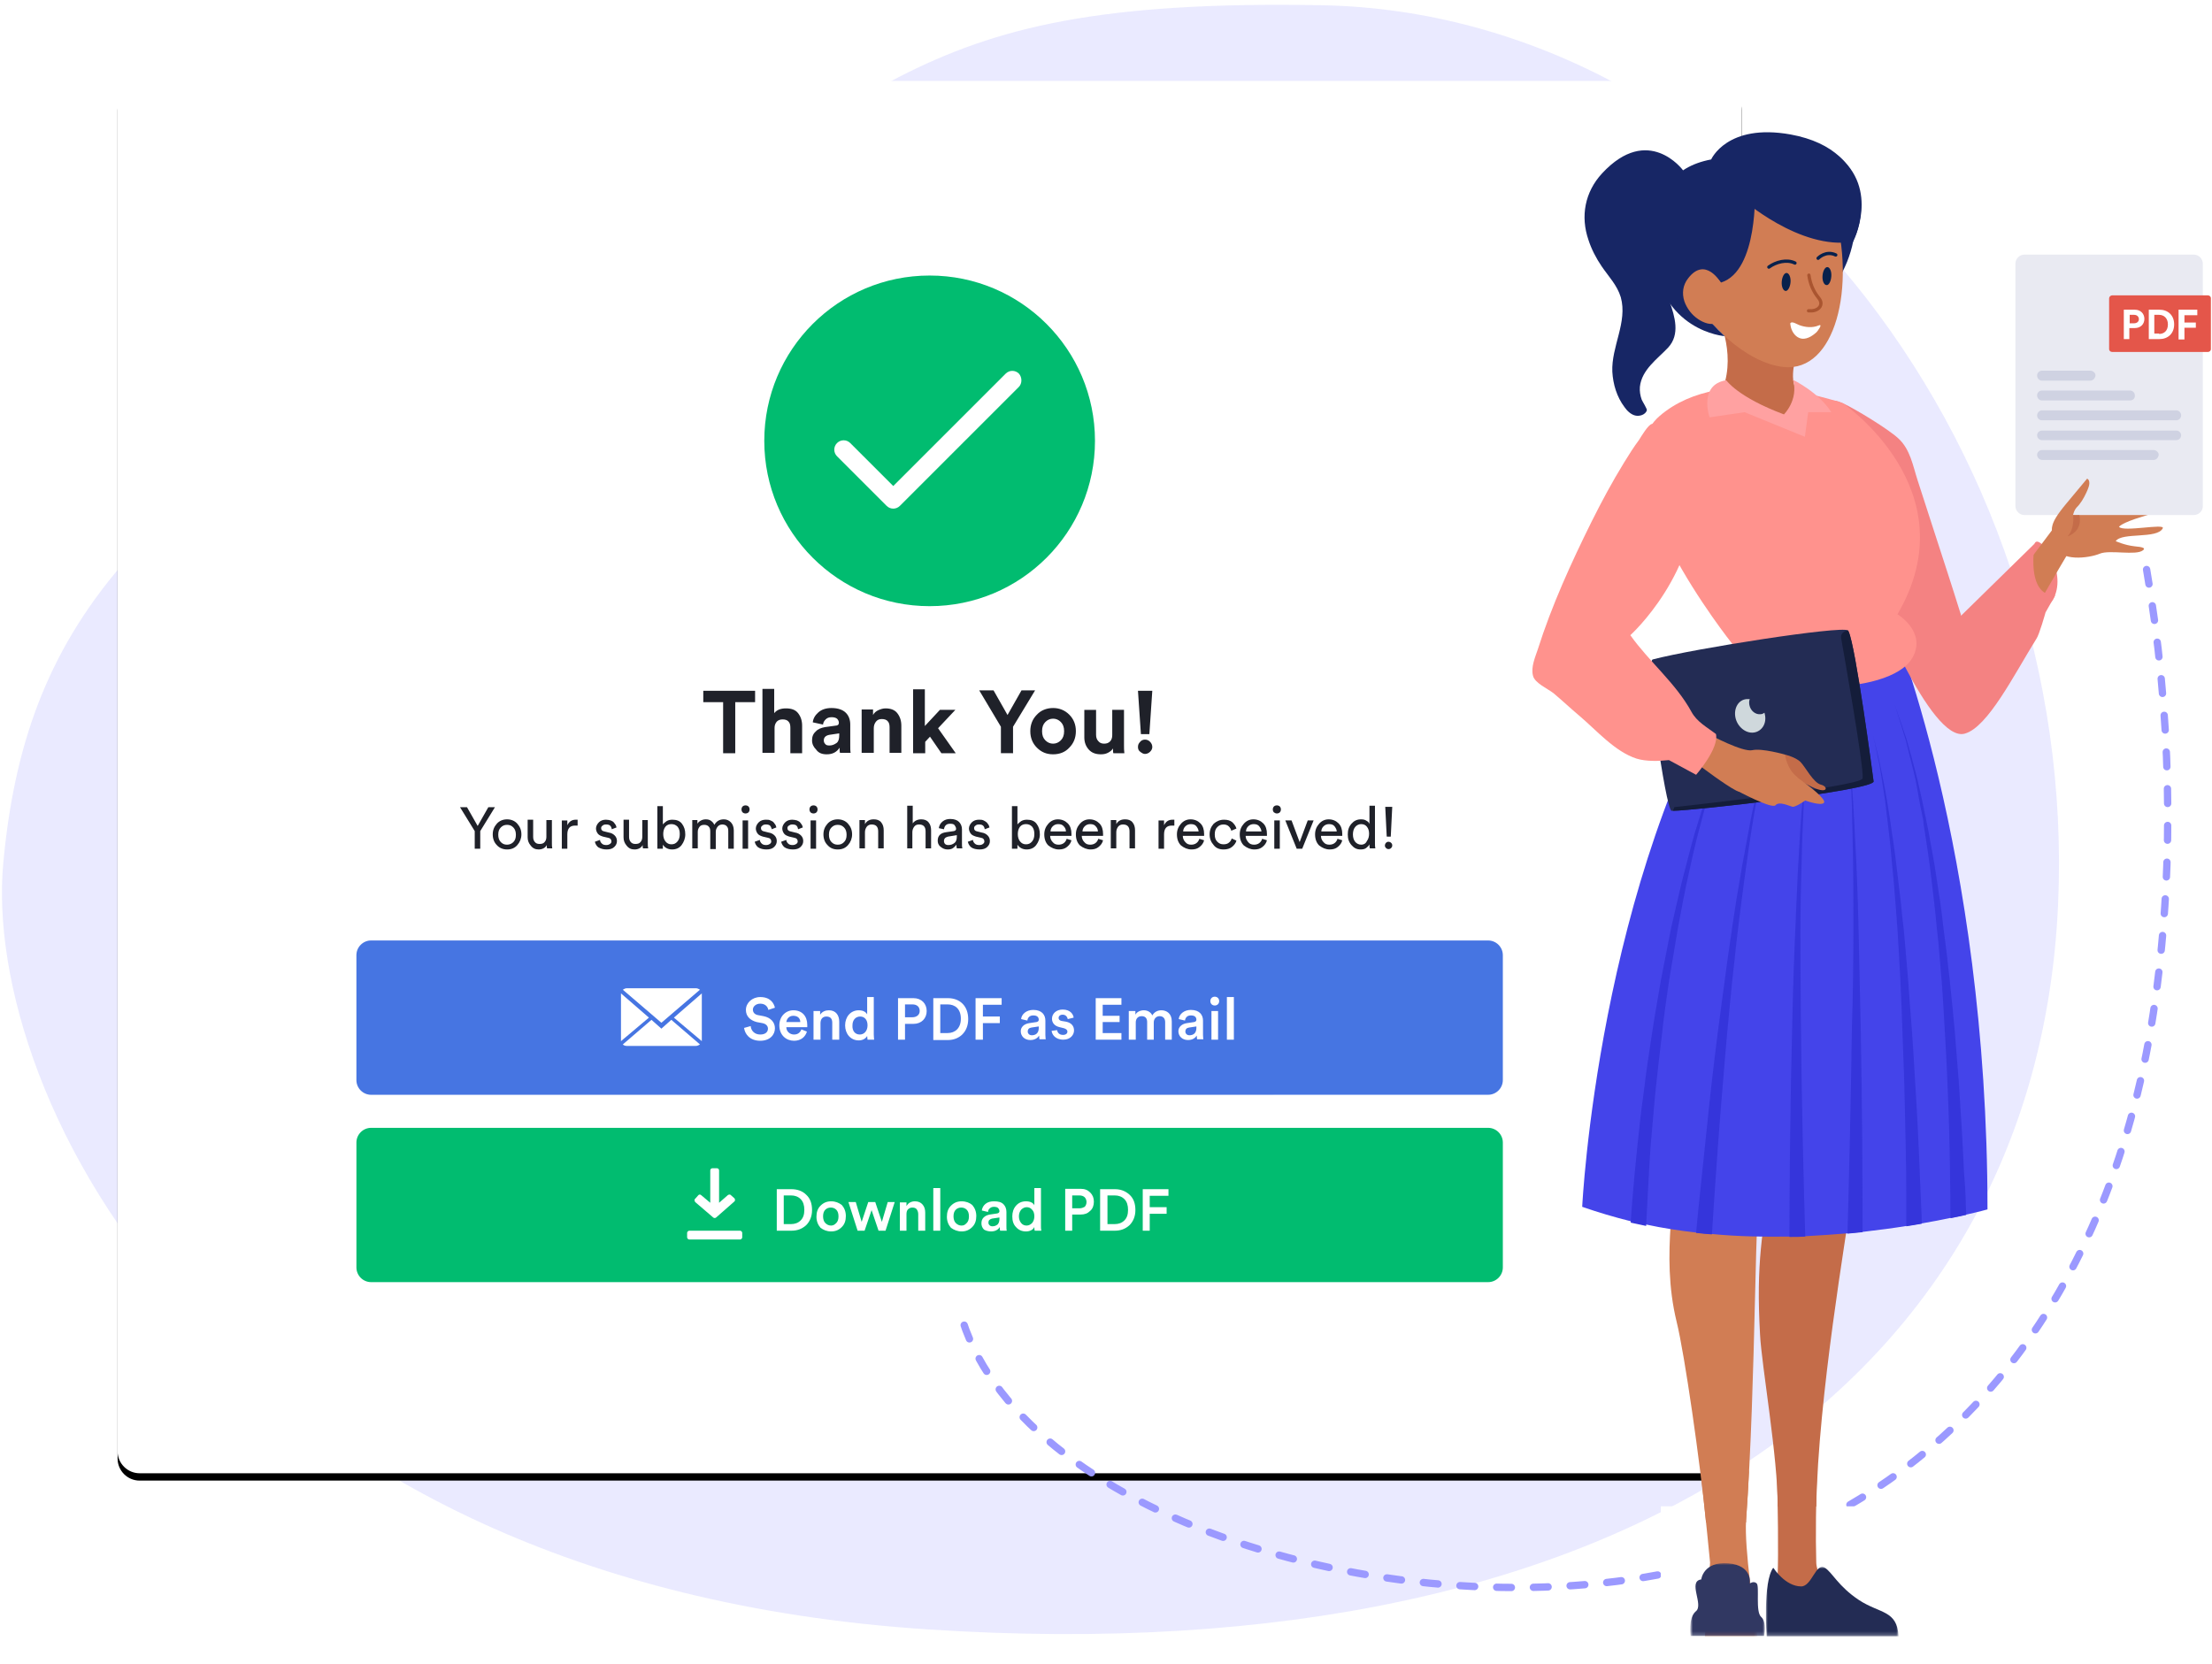 <svg xmlns="http://www.w3.org/2000/svg" width="602" height="453" viewBox="0 0 602 453" aria-hidden="true"><filter filterUnits="objectBoundingBox" height="108.4%" id="05-download-save_svg__a" width="107.2%" x="-3.6%" y="-3.7%"><feOffset dy="2" in="SourceAlpha" result="shadowOffsetOuter1"/><feGaussianBlur in="shadowOffsetOuter1" result="shadowBlurOuter1" stdDeviation="5"/><feColorMatrix in="shadowBlurOuter1" values="0 0 0 0 0.345 0 0 0 0 0.333 0 0 0 0 0.404 0 0 0 0.233 0"/></filter><path d="M359.8,0.9c113.9,2.2,206.1,118.4,200.3,245C554.3,372.5,445.9,455.7,252.5,443 C59.1,430.3-5,297.3,0.9,234.3C6.7,172,35.2,131.9,137.6,81.5l3.1-1.5C245.7,28.9,239.7-1.3,359.8,0.9z" fill-rule="evenodd" clip-rule="evenodd" fill="#eaeaff" transform="translate(-122, -3558) translate(122, 3558.525)"/><g filter="url(#05-download-save_svg__a)" transform="translate(-122, -3558) translate(122, 3558.525)"><path d="M38,21.5h430c3.3,0,6,2.7,6,6v367c0,3.3-2.7,6-6,6H38c-3.3,0-6-2.7-6-6v-367 C32,24.2,34.7,21.5,38,21.5z"/></g><path d="M38,21.5h430c3.3,0,6,2.7,6,6v367c0,3.3-2.7,6-6,6H38c-3.3,0-6-2.7-6-6v-367 C32,24.2,34.7,21.5,38,21.5z" fill="#fff" transform="translate(-122, -3558) translate(122, 3558.525)"/><path d="M200.1 204.5v-13.9h5.4v-3.1h-14.1v3.1h5.4v13.9H200.1zM210.8 204.5v-6.9c0-.7.2-1.2.6-1.7.4-.4.9-.6 1.6-.6.7 0 1.3.2 1.6.6.4.4.5 1 .5 1.7l0 0v6.9h3.2V197c0-1.4-.4-2.5-1.1-3.4-.7-.9-1.8-1.3-3.3-1.3-1.4 0-2.5.4-3.2 1.3l0 0v-6.6h-3.2v17.4H210.8zM225 204.8c1.6 0 2.7-.6 3.5-1.8 0 .6 0 1.1.1 1.4l0 0h2.9c-.1-.5-.1-1.2-.1-1.9l0 0v-5.8c0-1.3-.4-2.4-1.2-3.2-.8-.8-2.1-1.3-3.9-1.3-1.5 0-2.7.4-3.6 1.2-.9.8-1.4 1.7-1.5 2.7l0 0 2.8.6c0-.5.3-1 .7-1.4.4-.4.9-.6 1.6-.6.6 0 1.1.1 1.5.4.3.3.5.7.5 1.1 0 .5-.3.8-.9.8l0 0-2.9.4c-1 .2-1.9.5-2.5 1.2-.7.6-1 1.4-1 2.4 0 1 .4 1.8 1.1 2.5C222.8 204.5 223.8 204.8 225 204.8zM225.7 202.4c-.5 0-.9-.1-1.1-.4-.3-.3-.4-.6-.4-1 0-.8.5-1.3 1.5-1.5l0 0 2.7-.4v.5c0 1-.2 1.7-.7 2.1C227 202.2 226.4 202.4 225.7 202.4zM237.8 204.5v-6.8c0-.7.2-1.3.6-1.8.4-.5.9-.7 1.6-.7.7 0 1.3.2 1.6.6.4.4.5 1 .5 1.7l0 0v6.9h3.2V197c0-1.4-.4-2.5-1.1-3.4-.7-.9-1.8-1.3-3.2-1.3-.7 0-1.3.2-2 .5-.6.3-1.1.7-1.4 1.3l0 0v-1.5h-3.1v11.8H237.8zM251.8 204.5v-3.1l1.3-1.4 3.1 4.5h3.9l-4.8-6.8 4.7-5h-4.2l-4.1 4.4v-10h-3.2v17.4H251.8zM275.7 204.5v-7.2l6-9.9H278l-3.8 6.7-3.8-6.7h-3.9l5.9 9.9v7.2H275.7zM286.6 204.8c1.8 0 3.3-.6 4.4-1.8 1.2-1.2 1.8-2.7 1.8-4.5 0-1.8-.6-3.3-1.8-4.5-1.2-1.2-2.7-1.8-4.4-1.8s-3.3.6-4.4 1.8c-1.2 1.2-1.8 2.7-1.8 4.5 0 1.8.6 3.3 1.8 4.5S284.8 204.8 286.6 204.8zM286.6 201.9c-.8 0-1.5-.3-2.1-.9-.6-.6-.9-1.4-.9-2.5 0-1.1.3-1.9.9-2.5.6-.6 1.3-.9 2.1-.9s1.5.3 2.1.9c.6.6.9 1.4.9 2.5 0 1.1-.3 1.9-.9 2.5C288.1 201.6 287.4 201.9 286.6 201.9zM299.6 204.8c.7 0 1.3-.1 1.9-.4.6-.3 1.1-.7 1.4-1.2 0 .5 0 1 .1 1.3l0 0h3c-.1-.7-.1-1.4-.1-2.1l0 0v-9.7h-3.2v6.9c0 .7-.2 1.3-.6 1.7s-.9.6-1.6.6c-.7 0-1.2-.2-1.6-.7-.4-.4-.6-1-.6-1.7l0 0v-6.8h-3.2v7.5c0 1.3.4 2.4 1.2 3.3S298.2 204.8 299.6 204.8zM312.8 199.3l.8-11.8h-3.9l.8 11.8H312.8zM311.6 204.7c.5 0 1-.2 1.4-.6s.6-.8.6-1.3-.2-1-.6-1.4c-.4-.4-.8-.6-1.4-.6-.5 0-1 .2-1.3.6-.4.4-.6.8-.6 1.4s.2 1 .6 1.3S311.1 204.7 311.6 204.7zM130.7 230.5v-4.8l4-6.5h-1.8l-2.9 5.1-2.9-5.1h-1.9l4 6.5v4.8H130.7zM138 230.7c1.2 0 2.1-.4 2.8-1.2.7-.8 1.1-1.8 1.1-2.9 0-1.2-.4-2.1-1.1-2.9s-1.7-1.2-2.8-1.2c-1.1 0-2.1.4-2.8 1.2-.7.8-1.1 1.7-1.1 2.9 0 1.2.4 2.2 1.1 2.9C135.9 230.3 136.9 230.7 138 230.7zM138 229.4c-.7 0-1.2-.2-1.7-.7-.5-.5-.7-1.2-.7-2 0-.9.2-1.5.7-2 .5-.5 1-.7 1.7-.7s1.2.2 1.7.7c.5.5.7 1.2.7 2 0 .9-.2 1.5-.7 2C139.3 229.1 138.7 229.4 138 229.4zM146.6 230.7c.5 0 .9-.1 1.3-.3.4-.2.7-.5.9-.9 0 .4 0 .7.1.9l0 0h1.4c-.1-.4-.1-.9-.1-1.4l0 0v-6.3h-1.5v4.6c0 .6-.2 1.1-.5 1.4-.3.4-.8.5-1.4.5s-1-.2-1.3-.6-.4-.8-.4-1.4l0 0v-4.6h-1.5v4.8c0 .9.3 1.6.8 2.2C145 230.4 145.7 230.7 146.6 230.7zM154.4 230.5v-3.9c0-1.6.7-2.4 2.1-2.4.2 0 .4 0 .7 0l0 0v-1.6c-.2 0-.3 0-.5 0-1.1 0-1.8.5-2.3 1.5l0 0v-1.3h-1.5v7.7H154.4zM165.1 230.7c.9 0 1.6-.2 2.1-.7.5-.5.7-1 .7-1.6 0-.6-.2-1.1-.6-1.5-.4-.4-.9-.7-1.6-.8l0 0-1.2-.3c-.6-.1-.9-.4-.9-.9 0-.3.1-.5.4-.7.2-.2.5-.3.9-.3.3 0 .5 0 .8.1.2.1.4.2.5.4.1.1.2.3.2.4s.1.2.1.4l0 0 1.3-.5c-.1-.2-.1-.4-.2-.6-.1-.2-.3-.4-.5-.7s-.5-.4-.9-.6c-.4-.1-.8-.2-1.3-.2-.7 0-1.4.2-1.9.7-.5.5-.8 1.1-.8 1.7 0 .5.2 1 .5 1.4.3.4.8.6 1.4.8l0 0 1.3.3c.7.1 1 .5 1 1 0 .3-.1.5-.4.7s-.6.3-1 .3c-.5 0-.9-.1-1.2-.4-.3-.3-.5-.6-.5-1l0 0-1.4.5c.1.5.4 1.1.9 1.5C163.5 230.5 164.2 230.7 165.1 230.7zM172.7 230.7c.5 0 .9-.1 1.3-.3.4-.2.7-.5.9-.9 0 .4 0 .7.1.9l0 0h1.4c-.1-.4-.1-.9-.1-1.4l0 0v-6.3h-1.5v4.6c0 .6-.2 1.1-.5 1.4-.3.4-.8.5-1.4.5s-1-.2-1.3-.6-.4-.8-.4-1.4l0 0v-4.6h-1.5v4.8c0 .9.3 1.6.8 2.2C171.1 230.4 171.8 230.7 172.7 230.7zM182.9 230.7c1.1 0 2-.4 2.6-1.2s1-1.8 1-2.9c0-1.2-.3-2.1-.9-2.9-.6-.8-1.5-1.1-2.6-1.1-.6 0-1.1.1-1.6.4-.4.3-.8.6-1 .9l0 0v-5h-1.5v11.6h1.5v-1.1C180.9 230.2 181.8 230.7 182.9 230.7zM182.7 229.3c-.7 0-1.2-.3-1.6-.8s-.6-1.2-.6-2 .2-1.5.6-2c.4-.5 1-.7 1.6-.7.7 0 1.2.2 1.7.7.4.5.6 1.1.6 2s-.2 1.5-.6 2C183.9 229.1 183.4 229.3 182.7 229.3zM189.9 230.5v-4.6c0-.6.2-1 .5-1.4.3-.4.8-.5 1.3-.5.5 0 1 .2 1.2.5.3.3.4.7.4 1.3l0 0v4.8h1.5v-4.7c0-.6.2-1 .5-1.4.3-.4.8-.6 1.3-.6.5 0 1 .2 1.2.5.3.3.4.7.4 1.3l0 0v4.8h1.5v-5c0-.9-.3-1.7-.8-2.2-.5-.5-1.1-.8-1.9-.8-1.2 0-2 .5-2.6 1.5-.2-.5-.5-.8-.9-1.1s-.9-.4-1.4-.4c-.5 0-.9.1-1.3.3-.4.2-.8.5-1 .9l0 0v-1h-1.4v7.7H189.9zM202.9 220.9c.3 0 .6-.1.8-.3.2-.2.3-.5.3-.8 0-.3-.1-.6-.3-.8-.2-.2-.5-.3-.8-.3-.3 0-.6.1-.8.3-.2.2-.3.5-.3.8 0 .3.1.6.3.8C202.3 220.8 202.6 220.9 202.9 220.9zM203.6 230.5v-7.7h-1.5v7.7H203.6zM208.6 230.7c.9 0 1.6-.2 2.1-.7.5-.5.7-1 .7-1.6 0-.6-.2-1.1-.6-1.5-.4-.4-.9-.7-1.6-.8l0 0-1.2-.3c-.6-.1-.9-.4-.9-.9 0-.3.1-.5.4-.7.2-.2.5-.3.9-.3.3 0 .5 0 .8.1s.4.2.5.4c.1.1.2.3.2.4.1.1.1.2.1.4l0 0 1.3-.5c-.1-.2-.1-.4-.2-.6-.1-.2-.3-.4-.5-.7s-.5-.4-.9-.6-.8-.2-1.3-.2c-.7 0-1.4.2-1.9.7-.5.5-.8 1.1-.8 1.7 0 .5.2 1 .5 1.4.3.4.8.6 1.4.8l0 0 1.3.3c.7.1 1 .5 1 1 0 .3-.1.5-.4.7s-.6.3-1 .3c-.5 0-.9-.1-1.2-.4-.3-.3-.5-.6-.5-1l0 0-1.4.5c.1.5.4 1.1.9 1.5C206.9 230.5 207.7 230.7 208.6 230.7zM215.8 230.7c.9 0 1.6-.2 2.1-.7.5-.5.7-1 .7-1.6 0-.6-.2-1.1-.6-1.5-.4-.4-.9-.7-1.6-.8l0 0-1.2-.3c-.6-.1-.9-.4-.9-.9 0-.3.1-.5.4-.7s.5-.3.9-.3c.3 0 .5 0 .8.1s.4.2.5.4c.1.1.2.3.2.4s.1.2.1.4l0 0 1.3-.5c-.1-.2-.1-.4-.2-.6-.1-.2-.3-.4-.5-.7s-.5-.4-.9-.6c-.4-.1-.8-.2-1.3-.2-.7 0-1.4.2-1.9.7-.5.5-.8 1.1-.8 1.7 0 .5.2 1 .5 1.4.3.4.8.6 1.4.8l0 0 1.3.3c.7.1 1 .5 1 1 0 .3-.1.5-.4.7s-.6.3-1 .3c-.5 0-.9-.1-1.2-.4-.3-.3-.5-.6-.5-1l0 0-1.4.5c.1.5.4 1.1.9 1.5C214.1 230.5 214.9 230.7 215.8 230.7zM221.4 220.9c.3 0 .6-.1.8-.3.2-.2.3-.5.3-.8 0-.3-.1-.6-.3-.8-.2-.2-.5-.3-.8-.3-.3 0-.6.1-.8.3-.2.2-.3.5-.3.8 0 .3.1.6.3.8C220.8 220.8 221.1 220.9 221.4 220.9zM222.1 230.5v-7.7h-1.5v7.7H222.1zM228 230.7c1.2 0 2.1-.4 2.8-1.2.7-.8 1.1-1.8 1.1-2.9 0-1.2-.4-2.1-1.1-2.9s-1.7-1.2-2.8-1.2c-1.1 0-2.1.4-2.8 1.2-.7.8-1.1 1.7-1.1 2.9 0 1.2.4 2.2 1.1 2.9C225.9 230.3 226.8 230.7 228 230.7zM228 229.4c-.7 0-1.2-.2-1.7-.7-.5-.5-.7-1.2-.7-2 0-.9.2-1.5.7-2 .5-.5 1-.7 1.7-.7s1.2.2 1.7.7.7 1.2.7 2c0 .9-.2 1.5-.7 2S228.7 229.4 228 229.4zM235.4 230.5V226c0-.6.2-1.1.5-1.5.3-.4.8-.6 1.3-.6 1.2 0 1.8.6 1.8 1.9l0 0v4.6h1.5v-4.9c0-.9-.2-1.6-.7-2.2-.5-.6-1.2-.8-2-.8-1.1 0-1.9.4-2.4 1.3l0 0v-1.1h-1.5v7.7H235.4zM248.3 230.5v-4.5c0-.6.2-1.1.5-1.5.3-.4.7-.6 1.3-.6 1.2 0 1.8.6 1.8 1.9l0 0v4.6h1.5v-4.9c0-.9-.2-1.6-.7-2.2-.5-.6-1.2-.8-2-.8-1 0-1.8.4-2.3 1.1l0 0v-4.8h-1.5v11.6H248.3zM257.9 230.7c.6 0 1.1-.1 1.5-.4.4-.3.7-.6.9-.9 0 .4 0 .7.1 1l0 0h1.5c-.1-.4-.1-.8-.1-1.3l0 0v-3.9c0-.8-.3-1.5-.8-2-.5-.5-1.3-.8-2.4-.8-.8 0-1.5.2-2.1.7-.6.5-.9 1.1-1 1.8l0 0 1.4.3c.1-.5.2-.8.5-1.1.3-.3.7-.4 1.2-.4.6 0 1 .1 1.2.4s.4.6.4 1c0 .3-.2.5-.6.6l0 0-2.1.3c-.7.1-1.3.3-1.7.7-.4.4-.6.9-.6 1.6 0 .6.2 1.2.7 1.6C256.6 230.5 257.2 230.7 257.9 230.7zM258.1 229.5c-.4 0-.7-.1-.9-.3s-.3-.5-.3-.8c0-.3.1-.6.3-.8s.5-.3.8-.4l0 0 2.4-.4v.4c0 .8-.2 1.4-.6 1.7C259.3 229.3 258.8 229.5 258.1 229.5zM266.6 230.7c.9 0 1.6-.2 2.1-.7.5-.5.7-1 .7-1.6 0-.6-.2-1.1-.6-1.5-.4-.4-.9-.7-1.6-.8l0 0-1.2-.3c-.6-.1-.9-.4-.9-.9 0-.3.1-.5.4-.7.2-.2.5-.3.9-.3.3 0 .5 0 .8.1.2.1.4.2.5.4.1.1.2.3.2.4s.1.2.1.4l0 0 1.3-.5c-.1-.2-.1-.4-.2-.6-.1-.2-.3-.4-.5-.7-.2-.2-.5-.4-.9-.6s-.8-.2-1.3-.2c-.7 0-1.4.2-1.9.7-.5.5-.8 1.1-.8 1.7 0 .5.2 1 .5 1.4s.8.6 1.4.8l0 0 1.3.3c.7.1 1 .5 1 1 0 .3-.1.5-.4.7-.2.2-.6.3-1 .3-.5 0-.9-.1-1.2-.4s-.5-.6-.5-1l0 0-1.4.5c.1.5.4 1.1.9 1.5S265.7 230.7 266.6 230.7zM279.4 230.7c1.1 0 2-.4 2.6-1.2.6-.8 1-1.8 1-2.9 0-1.2-.3-2.1-.9-2.9-.6-.8-1.5-1.1-2.6-1.1-.6 0-1.1.1-1.6.4-.4.3-.8.6-1 .9l0 0v-5h-1.5v11.6h1.5v-1.1C277.4 230.2 278.3 230.7 279.4 230.7zM279.2 229.3c-.7 0-1.2-.3-1.6-.8s-.6-1.2-.6-2 .2-1.5.6-2c.4-.5 1-.7 1.6-.7.7 0 1.2.2 1.7.7.4.5.6 1.1.6 2s-.2 1.5-.6 2C280.4 229.1 279.9 229.3 279.2 229.3zM288.2 230.7c.9 0 1.6-.2 2.2-.7.6-.5 1-1 1.2-1.8l0 0-1.3-.4c-.3 1-1.1 1.6-2.2 1.6-.7 0-1.2-.2-1.6-.7-.4-.4-.7-1-.7-1.7l0 0h5.8c0-.1 0-.3 0-.5 0-1.2-.3-2.2-1-2.9-.7-.7-1.6-1.1-2.7-1.1-1 0-1.9.4-2.6 1.2-.7.8-1.1 1.7-1.1 2.9 0 1.3.4 2.3 1.1 3C286.2 230.3 287.1 230.7 288.2 230.7zM290.1 225.8h-4.2c0-.5.2-1 .6-1.4.4-.4.9-.6 1.5-.6.7 0 1.2.2 1.5.6C289.9 224.8 290.1 225.3 290.1 225.8L290.1 225.8zM296.8 230.7c.9 0 1.6-.2 2.2-.7.6-.5 1-1 1.2-1.8l0 0-1.3-.4c-.3 1-1.1 1.6-2.2 1.6-.7 0-1.2-.2-1.6-.7-.4-.4-.7-1-.7-1.7l0 0h5.8c0-.1 0-.3 0-.5 0-1.2-.3-2.2-1-2.9s-1.6-1.1-2.7-1.1c-1 0-1.9.4-2.6 1.2-.7.8-1.1 1.7-1.1 2.9 0 1.3.4 2.3 1.1 3C294.8 230.3 295.8 230.7 296.8 230.7zM298.8 225.8h-4.2c0-.5.2-1 .6-1.4.4-.4.9-.6 1.5-.6.7 0 1.2.2 1.5.6C298.6 224.8 298.8 225.3 298.8 225.8L298.8 225.8zM303.8 230.5V226c0-.6.2-1.1.5-1.5.3-.4.8-.6 1.3-.6 1.2 0 1.8.6 1.8 1.9l0 0v4.6h1.5v-4.9c0-.9-.2-1.6-.7-2.2-.5-.6-1.2-.8-2-.8-1.1 0-1.9.4-2.4 1.3l0 0v-1.1h-1.5v7.7H303.8zM316.8 230.5v-3.9c0-1.6.7-2.4 2.1-2.4.2 0 .4 0 .7 0l0 0v-1.6c-.2 0-.3 0-.5 0-1.1 0-1.8.5-2.3 1.5l0 0v-1.3h-1.5v7.7H316.8zM324.3 230.7c.9 0 1.6-.2 2.2-.7.6-.5 1-1 1.2-1.8l0 0-1.3-.4c-.3 1-1.1 1.6-2.2 1.6-.7 0-1.2-.2-1.6-.7-.4-.4-.7-1-.7-1.7l0 0h5.8c0-.1 0-.3 0-.5 0-1.2-.3-2.2-1-2.9s-1.6-1.1-2.7-1.1c-1 0-1.9.4-2.6 1.2-.7.8-1.1 1.7-1.1 2.9 0 1.3.4 2.3 1.1 3C322.3 230.3 323.2 230.7 324.3 230.7zM326.2 225.8H322c0-.5.2-1 .6-1.4.4-.4.9-.6 1.5-.6.7 0 1.2.2 1.5.6S326.2 225.3 326.2 225.8L326.2 225.8zM333 230.7c.9 0 1.7-.2 2.3-.7.6-.5 1-1 1.2-1.7l0 0-1.3-.6c-.1.4-.3.8-.7 1.1-.3.3-.8.5-1.5.5-.7 0-1.2-.2-1.7-.7-.5-.5-.7-1.1-.7-2 0-.9.2-1.5.7-2 .5-.5 1-.7 1.7-.7.6 0 1.1.2 1.4.5.3.3.6.7.7 1.2l0 0 1.4-.6c-.2-.7-.6-1.2-1.1-1.7-.6-.5-1.3-.7-2.3-.7-1.1 0-2 .4-2.8 1.1-.7.8-1.1 1.7-1.1 2.9 0 1.2.4 2.1 1.1 2.9C330.9 230.3 331.8 230.7 333 230.7zM341.4 230.7c.9 0 1.6-.2 2.2-.7.6-.5 1-1 1.2-1.8l0 0-1.3-.4c-.3 1-1.1 1.6-2.2 1.6-.7 0-1.2-.2-1.6-.7s-.7-1-.7-1.7l0 0h5.8c0-.1 0-.3 0-.5 0-1.2-.3-2.2-1-2.9s-1.6-1.1-2.7-1.1c-1 0-1.9.4-2.6 1.2-.7.8-1.1 1.7-1.1 2.9 0 1.3.4 2.3 1.1 3C339.4 230.3 340.3 230.7 341.4 230.7zM343.3 225.8h-4.2c0-.5.2-1 .6-1.4.4-.4.9-.6 1.5-.6.7 0 1.2.2 1.5.6S343.3 225.3 343.3 225.8L343.3 225.8zM347.5 220.9c.3 0 .6-.1.8-.3.2-.2.3-.5.3-.8 0-.3-.1-.6-.3-.8-.2-.2-.5-.3-.8-.3-.3 0-.6.1-.8.3s-.3.5-.3.8c0 .3.1.6.3.8C347 220.8 347.2 220.9 347.5 220.9zM348.3 230.5v-7.7h-1.5v7.7H348.3zM354.4 230.5l3.1-7.7h-1.6l-2.2 5.9-2.2-5.9h-1.7l3.1 7.7H354.4zM361.9 230.7c.9 0 1.6-.2 2.2-.7.6-.5 1-1 1.2-1.8l0 0-1.3-.4c-.3 1-1.1 1.6-2.2 1.6-.7 0-1.2-.2-1.6-.7-.4-.4-.7-1-.7-1.7l0 0h5.8c0-.1 0-.3 0-.5 0-1.2-.3-2.2-1-2.9s-1.6-1.1-2.7-1.1c-1 0-1.9.4-2.6 1.2-.7.8-1.1 1.7-1.1 2.9 0 1.3.4 2.3 1.1 3C359.9 230.3 360.8 230.7 361.9 230.7zM363.8 225.8h-4.2c0-.5.2-1 .6-1.4.4-.4.9-.6 1.5-.6.7 0 1.2.2 1.5.6S363.8 225.3 363.8 225.8L363.8 225.8zM370.3 230.7c.6 0 1.1-.1 1.5-.4.4-.3.7-.6.9-1l0 0v.1c0 .4 0 .7.1 1l0 0h1.5c-.1-.4-.1-.9-.1-1.4l0 0v-10.2h-1.5v5c-.1-.4-.4-.7-.8-.9-.4-.3-.9-.4-1.5-.4-1.1 0-1.9.4-2.6 1.2-.7.8-1 1.7-1 2.9 0 1.2.3 2.1 1 2.9S369.2 230.7 370.3 230.7zM370.5 229.4c-.7 0-1.3-.3-1.7-.8-.4-.5-.6-1.2-.6-2 0-.8.2-1.5.6-2 .4-.5 1-.8 1.6-.8.7 0 1.2.2 1.6.7.4.5.6 1.1.6 1.9 0 .8-.2 1.5-.6 2C371.7 229.1 371.1 229.4 370.5 229.4zM378.5 227.2l.4-8.1H377l.4 8.1H378.5zM377.9 230.6c.3 0 .5-.1.7-.3s.3-.4.3-.7c0-.3-.1-.5-.3-.7-.2-.2-.5-.3-.7-.3-.3 0-.5.1-.7.3-.2.2-.3.5-.3.7 0 .3.1.5.3.7S377.6 230.6 377.9 230.6z" fill="#1f2129" transform="translate(-122, -3558) translate(122, 3558.525)"/><path d="M4,0h304c2.2,0,4,1.8,4,4v34c0,2.2-1.8,4-4,4H4c-2.2,0-4-1.8-4-4V4 C0,1.8,1.8,0,4,0z" fill="#01bc70" transform="translate(-122, -3558) translate(122, 3558.525) translate(97, 306.475)"/><g fill="#fff"><path d="M28.4,17c1.6,0,2.9-0.5,4-1.5c1-1,1.6-2.4,1.6-4.1c0-1.8-0.5-3.2-1.6-4.2 c-1-1-2.4-1.5-4-1.5l0,0h-4V17H28.4z M28.3,15.2h-2V7.4h2c1,0,1.9,0.3,2.6,1c0.7,0.7,1,1.7,1,2.9c0,1.3-0.3,2.2-1,2.9 C30.2,14.9,29.3,15.2,28.3,15.2L28.3,15.2z M39.2,17.2c1.2,0,2.1-0.4,2.9-1.2c0.8-0.8,1.1-1.8,1.1-3s-0.4-2.2-1.1-3 C41.3,9.4,40.4,9,39.2,9c-1.2,0-2.1,0.4-2.9,1.2c-0.8,0.8-1.1,1.8-1.1,3s0.4,2.2,1.1,3C37.1,16.8,38,17.2,39.2,17.2z M39.2,15.6c-0.6,0-1.1-0.2-1.6-0.7c-0.4-0.4-0.6-1.1-0.6-1.8c0-0.8,0.2-1.4,0.6-1.8c0.4-0.4,0.9-0.6,1.5-0.6s1.1,0.2,1.5,0.6 c0.4,0.4,0.6,1,0.6,1.8c0,0.8-0.2,1.4-0.6,1.8S39.8,15.6,39.2,15.6z M48.3,17l1.9-5.6l1.9,5.6H54l2.5-7.8h-1.9L53,14.6 l-1.8-5.4h-1.9l-1.8,5.4l-1.6-5.4h-2l2.5,7.8H48.3z M59.7,17v-4.5c0-0.5,0.1-1,0.4-1.3s0.7-0.5,1.2-0.5c0.6,0,1,0.2,1.2,0.5 s0.4,0.7,0.4,1.3l0,0V17h1.9v-4.9c0-0.9-0.2-1.6-0.7-2.2C63.6,9.3,62.9,9,62,9c-0.5,0-0.9,0.1-1.3,0.3c-0.4,0.2-0.7,0.5-1,1 l0,0v-1h-1.8V17H59.7z M68.9,17V5.4h-1.9V17H68.9z M74.7,17.2c1.2,0,2.1-0.4,2.9-1.2c0.8-0.8,1.1-1.8,1.1-3s-0.4-2.2-1.1-3 C76.9,9.4,75.9,9,74.7,9c-1.2,0-2.1,0.4-2.9,1.2c-0.8,0.8-1.1,1.8-1.1,3s0.4,2.2,1.1,3C72.6,16.8,73.6,17.2,74.7,17.2z M74.7,15.6c-0.6,0-1.1-0.2-1.6-0.7c-0.4-0.4-0.6-1.1-0.6-1.8c0-0.8,0.2-1.4,0.6-1.8c0.4-0.4,0.9-0.6,1.5-0.6 c0.6,0,1.1,0.2,1.5,0.6c0.4,0.4,0.6,1,0.6,1.8c0,0.8-0.2,1.4-0.6,1.8S75.4,15.6,74.7,15.6z M82.7,17.2c1.1,0,1.9-0.4,2.4-1.2 c0,0.5,0,0.8,0.1,1l0,0H87c-0.1-0.3-0.1-0.7-0.1-1.2l0,0v-3.9c0-0.9-0.3-1.6-0.8-2.1C85.5,9.2,84.7,9,83.5,9 c-0.9,0-1.7,0.2-2.3,0.7c-0.6,0.5-0.9,1.1-1,1.8l0,0l1.7,0.4c0-0.4,0.2-0.8,0.5-1c0.3-0.3,0.7-0.4,1.1-0.4 c0.5,0,0.9,0.1,1.1,0.3c0.2,0.2,0.4,0.5,0.4,0.9c0,0.3-0.2,0.5-0.6,0.6l0,0l-2,0.3c-0.7,0.1-1.3,0.4-1.7,0.8 c-0.4,0.4-0.6,0.9-0.6,1.6c0,0.6,0.2,1.2,0.7,1.7C81.3,17,82,17.2,82.7,17.2z M83.1,15.8c-0.4,0-0.6-0.1-0.8-0.3 S82,15.1,82,14.8c0-0.6,0.3-0.9,1-1.1l0,0l2-0.3v0.4c0,0.7-0.2,1.2-0.5,1.5C84.1,15.6,83.7,15.8,83.1,15.8z M92.2,17.2 c0.5,0,1-0.1,1.4-0.3c0.4-0.2,0.7-0.5,0.9-0.9c0,0.4,0,0.7,0.1,1l0,0h1.8c-0.1-0.4-0.1-0.9-0.1-1.4l0,0V5.4h-1.8v4.7 c-0.1-0.3-0.4-0.6-0.8-0.8S92.8,9,92.2,9c-1.1,0-2,0.4-2.7,1.2c-0.7,0.8-1,1.8-1,2.9c0,1.2,0.3,2.2,1,2.9 C90.2,16.8,91.1,17.2,92.2,17.2z M92.4,15.6c-0.6,0-1.1-0.2-1.5-0.7c-0.4-0.5-0.6-1.1-0.6-1.8c0-0.7,0.2-1.3,0.6-1.8 c0.4-0.4,0.9-0.7,1.5-0.7s1.1,0.2,1.5,0.7c0.4,0.4,0.6,1,0.6,1.8c0,0.7-0.2,1.3-0.6,1.8C93.5,15.3,93,15.6,92.4,15.6z M104.8,17v-4.4h2.3c1.1,0,1.9-0.3,2.6-1c0.7-0.6,1-1.5,1-2.5c0-1-0.3-1.8-1-2.5c-0.7-0.7-1.5-1-2.6-1l0,0h-4.2V17H104.8z M106.8,10.9h-2V7.4h2c0.6,0,1.1,0.2,1.4,0.5c0.3,0.3,0.5,0.8,0.5,1.3c0,0.5-0.2,1-0.5,1.3C107.8,10.7,107.4,10.9,106.8,10.9 L106.8,10.9z M116.4,17c1.6,0,2.9-0.5,4-1.5c1-1,1.6-2.4,1.6-4.1c0-1.8-0.5-3.2-1.6-4.2s-2.4-1.5-4-1.5l0,0h-4V17H116.4z M116.4,15.2h-2V7.4h2c1,0,1.9,0.3,2.6,1c0.7,0.7,1,1.7,1,2.9c0,1.3-0.3,2.2-1,2.9C118.3,14.9,117.4,15.2,116.4,15.2 L116.4,15.2z M125.9,17v-4.6h4.6v-1.8h-4.6V7.5h5.1V5.7H124V17H125.9z" transform="translate(-122, -3558) translate(122, 3558.525) translate(97, 306.475) translate(90, 11)"/><g fill-rule="evenodd" clip-rule="evenodd"><path d="M7.1 13.4c.2.2.6.2.8 0l4.9-4.3c.3-.2.3-.6.1-.9L12 7.4c-.2-.3-.6-.3-.9-.1L8.7 9.4V.6C8.7.3 8.5 0 8.1 0H6.9C6.5 0 6.3.3 6.3.6v8.8L3.8 7.3C3.6 7.1 3.2 7.1 3 7.4L2.2 8.3C1.9 8.5 2 8.9 2.2 9.2L7.1 13.4zM14.4 17H.6C.3 17 0 17.3 0 17.6v1.2c0 .3.3.6.6.6h13.8c.3 0 .6-.3.6-.6v-1.2C15 17.3 14.7 17 14.4 17" transform="translate(-122, -3558) translate(122, 3558.525) translate(97, 306.475) translate(90, 11)"/></g></g><path d="M4,0h245c2.2,0,4,1.8,4,4v34c0,2.2-1.8,4-4,4H4c-2.2,0-4-1.8-4-4V4 C0,1.8,1.8,0,4,0z" fill="#eef0f2" transform="translate(-122, -3558) translate(122, 3558.525) translate(97, 255.475)"/><path d="M4,0h304c2.2,0,4,1.8,4,4v34c0,2.2-1.8,4-4,4H4c-2.2,0-4-1.8-4-4V4 C0,1.8,1.8,0,4,0z" fill="#4675e2" transform="translate(-122, -3558) translate(122, 3558.525) translate(97, 255.475)"/><g fill="#fff"><path d="M40.1 7.9c-.1-.7-.7-1.7-2.2-1.7-1.2 0-2 .8-2 1.6 0 .7.4 1.3 1.3 1.5l1.6.3c2 .4 3.1 1.7 3.1 3.3 0 1.8-1.4 3.4-4 3.4-2.9 0-4.2-1.9-4.4-3.5l1.8-.5c.1 1.2 1 2.3 2.6 2.3 1.4 0 2.1-.7 2.1-1.6 0-.7-.5-1.3-1.5-1.5l-1.6-.3C35.1 10.7 34 9.6 34 7.9c0-1.9 1.7-3.5 3.9-3.5 2.7 0 3.7 1.6 4 2.9L40.1 7.9zM50.6 13.8c-.4 1.4-1.6 2.5-3.5 2.5-2.1 0-4-1.5-4-4.2 0-2.5 1.8-4.1 3.8-4.1 2.4 0 3.8 1.6 3.8 4 0 .3 0 .6 0 .6h-5.7c0 1.2 1 2 2.1 2 1.1 0 1.7-.6 2-1.4L50.6 13.8zM48.8 11.2c0-.9-.6-1.7-1.9-1.7-1.2 0-1.8.9-1.9 1.7H48.8zM54.3 16h-1.9V8.2h1.8v1C54.8 8.3 55.7 8 56.6 8c1.9 0 2.8 1.4 2.8 3.1V16h-1.9v-4.6c0-1-.4-1.7-1.6-1.7-1.1 0-1.6.8-1.6 1.8V16zM68.8 14.6c0 .7.1 1.3.1 1.4h-1.8c0-.2-.1-.7-.1-1-.4.7-1.2 1.2-2.3 1.2-2.2 0-3.7-1.8-3.7-4.1C61 9.8 62.5 8 64.7 8c1.4 0 2 .6 2.3 1.1V4.4h1.8V14.6zM65 14.6c1.2 0 2.1-1 2.1-2.5s-.8-2.4-2-2.4c-1.2 0-2.1.9-2.1 2.4C62.9 13.6 63.7 14.6 65 14.6zM77.3 11.6V16h-1.9V4.7h4.2c2.2 0 3.6 1.5 3.6 3.5 0 2-1.4 3.5-3.6 3.5H77.3zM79.3 9.9c1.2 0 2-.7 2-1.7 0-1.1-.7-1.8-2-1.8h-2v3.5H79.3zM85 16V4.7h4c3.1 0 5.5 2 5.5 5.7 0 3.6-2.5 5.7-5.5 5.7H85zM88.9 14.2c2 0 3.6-1.3 3.6-3.9 0-2.7-1.6-3.9-3.6-3.9h-2v7.8H88.9zM96.5 16V4.7h7.1v1.8h-5.1v3.2h4.6v1.8h-4.6V16H96.5zM111.1 11.5l2-.3c.4-.1.6-.3.6-.6 0-.7-.4-1.2-1.5-1.2-1 0-1.5.6-1.6 1.4l-1.7-.4c.1-1.3 1.4-2.5 3.3-2.5 2.4 0 3.3 1.4 3.3 2.9v3.9c0 .7.1 1.2.1 1.2h-1.7c0 0-.1-.4-.1-1-.4.6-1.1 1.2-2.4 1.2-1.6 0-2.6-1.1-2.6-2.4C108.8 12.5 109.8 11.7 111.1 11.5zM113.7 12.8v-.4l-2 .3c-.6.1-1 .4-1 1.1 0 .5.4 1 1.1 1C112.8 14.8 113.7 14.3 113.7 12.8zM118.7 13.4c.1.7.6 1.3 1.6 1.3.8 0 1.2-.4 1.2-.9 0-.4-.3-.7-.9-.9l-1.2-.3c-1.4-.3-2.1-1.2-2.1-2.3 0-1.4 1.2-2.5 2.9-2.5 2.2 0 2.9 1.4 3 2.2l-1.6.4c-.1-.4-.4-1.2-1.4-1.2-.7 0-1.1.4-1.1.9 0 .4.3.7.8.8l1.2.2c1.5.3 2.2 1.2 2.2 2.4 0 1.2-1 2.5-2.9 2.5-2.3 0-3.1-1.5-3.2-2.4L118.7 13.4zM129.2 16V4.7h7v1.8h-5.1v3h4.6v1.7h-4.6v3h5.1V16H129.2zM138.2 16V8.2h1.8v1c.4-.8 1.4-1.2 2.3-1.2 1 0 1.9.5 2.3 1.4.6-1 1.5-1.4 2.5-1.4 1.4 0 2.8.9 2.8 3V16h-1.8v-4.8c0-.9-.5-1.6-1.5-1.6-1 0-1.6.8-1.6 1.7V16h-1.8v-4.8c0-.9-.4-1.6-1.5-1.6-1 0-1.6.7-1.6 1.7V16H138.2zM154 11.5l2-.3c.4-.1.6-.3.6-.6 0-.7-.4-1.2-1.5-1.2-1 0-1.5.6-1.6 1.4l-1.7-.4c.1-1.3 1.4-2.5 3.3-2.5 2.4 0 3.3 1.4 3.3 2.9v3.9c0 .7.1 1.2.1 1.2h-1.7c0 0-.1-.4-.1-1-.4.6-1.1 1.2-2.4 1.2-1.6 0-2.6-1.1-2.6-2.4C151.7 12.5 152.7 11.7 154 11.5zM156.6 12.8v-.4l-2 .3c-.6.1-1 .4-1 1.1 0 .5.4 1 1.1 1C155.7 14.8 156.6 14.3 156.6 12.8zM161.6 4.3c.7 0 1.2.5 1.2 1.2s-.5 1.2-1.2 1.2c-.7 0-1.2-.5-1.2-1.2S160.9 4.3 161.6 4.3zM160.7 16V8.2h1.8V16H160.7zM164.9 16V4.4h1.9V16H164.9z" transform="translate(-122, -3558) translate(122, 3558.525) translate(97, 255.475) translate(72, 11)"/><g><path d="M11,11L8.3,8.6l-7.8,6.7c0.3,0.3,0.7,0.4,1.1,0.4h18.8c0.4,0,0.8-0.2,1.1-0.4l-7.8-6.7L11,11 z" transform="translate(-122, -3558) translate(122, 3558.525) translate(97, 255.475) translate(72, 11) translate(0, 2)"/><path d="M21.5.4C21.2.2 20.8 0 20.4 0H1.6C1.2 0 .8.2.5.4l10.5 9L21.5.4zM0 1.4L0 14.4 7.6 8zM14.4 8L22 14.4 22 1.4z" transform="translate(-122, -3558) translate(122, 3558.525) translate(97, 255.475) translate(72, 11) translate(0, 2)"/></g></g><path d="M584.2,154.5c6.6,38,7.7,78.6,2.4,116.9c-11.3,81.4-56.4,137.1-124.1,154.3 c-78,19.8-183-12.2-200.5-66.7" fill="none" stroke="#9b99ff" stroke-width="2" stroke-linecap="round" stroke-linejoin="round" stroke-dasharray="4,6" transform="translate(-122, -3558) translate(122, 3558.525)"/><path fill-rule="evenodd" clip-rule="evenodd" fill="#fff" d="M452 409.5H520V451.5H452z" transform="translate(-122, -3558) translate(122, 3558.525)"/><g><path d="M87.5,406.7c-2.3-2.3-10-12.3-10.2-17.3c-0.2-7.1-0.1-16.8,0.3-27.4H66.5 c0.4,11.5,0.5,25.9,0.3,30.3c-0.2,0.7-1,5.6-1.5,6.3c-0.6,1.1-0.1,9.1-0.1,9.1l22.5-0.9C87.7,406.7,87.6,406.7,87.5,406.7 C87.5,406.7,87.5,406.7,87.5,406.7" fill-rule="evenodd" clip-rule="evenodd" fill="#c46c49" transform="translate(-122, -3558) translate(122, 3558.525) translate(417, 35.475)"/><path d="M77.3,374.2c0.5-29.9,8.4-75.1,9.3-82.6c0.5-4.8,2.7-17.5,8.3-36 c12.9-42.9,13.7-73.8,9.3-101.7l-28.8,0.7c-5,22.2-33.3,46.1-14,71.7c0.8,9.6,6.2,42,3.9,56.3c-2.7,16.9-4.4,25.1-3.3,44.7 c0.4,8.2,4.9,33.7,4.8,46.8H77.3z" fill-rule="evenodd" clip-rule="evenodd" fill="#c46c49" transform="translate(-122, -3558) translate(122, 3558.525) translate(417, 35.475)"/><g transform="translate(-122, -3558) translate(122, 3558.525) translate(417, 35.475) translate(45, 363.424)"><defs><filter id="05-download-save_svg__b" filterUnits="userSpaceOnUse" x=".8" y=".8" width="15.5" height="45.2"><feColorMatrix values="1 0 0 0 0 0 1 0 0 0 0 0 1 0 0 0 0 0 1 0"/></filter></defs><mask maskUnits="userSpaceOnUse" x=".8" y=".8" width="15.5" height="45.2" id="05-download-save_svg__c"><g filter="url(#05-download-save_svg__b)"><path fill-rule="evenodd" clip-rule="evenodd" fill="#fff" d="M0.8 0.8L16.3 0.8 16.3 46 0.8 46z"/></g></mask><path d="M14,0.8H0.8c1.5,13.6,2.6,25.1,2.6,25.1L2,46h14.3c-0.9-6-3.6-24-3.1-31.6 C13.5,10,13.8,5.4,14,0.8" mask="url(#05-download-save_svg__c)" fill-rule="evenodd" clip-rule="evenodd" fill="#d17d54"/></g><path d="M37.4,252.3L37.4,252.3c1.2,9.5,0.3,15.9,1.2,24c1.2,11.7-3.9,28.6,0.7,47.5 c2.2,8.9,6.4,38.3,8,54.6h10.9c0-0.2,0-0.3,0-0.5c2.8-39.6,2.2-85.3,4.3-103.2c0.9-7.6,6.1-19.9,8.2-29.6 c0,0,6.2-28.4,10.5-30.8c17.5-9.7,22.9-60.2,22.9-60.2l-43,2c0,0-26.5,20.8-22.6,57.9c0,0-0.1,0.4-0.1,1 C36.1,232.4,36.3,243.6,37.4,252.3" fill-rule="evenodd" clip-rule="evenodd" fill="#d17d54" transform="translate(-122, -3558) translate(122, 3558.525) translate(417, 35.475)"/><g transform="translate(-122, -3558) translate(122, 3558.525) translate(417, 35.475) translate(43, 389.424)"><defs><filter id="05-download-save_svg__d" filterUnits="userSpaceOnUse" x=".2" y=".1" width="20.3" height="19.9"><feColorMatrix values="1 0 0 0 0 0 1 0 0 0 0 0 1 0 0 0 0 0 1 0"/></filter></defs><mask maskUnits="userSpaceOnUse" x=".2" y=".1" width="20.3" height="19.9" id="05-download-save_svg__e"><g filter="url(#05-download-save_svg__d)"><path fill-rule="evenodd" clip-rule="evenodd" fill="#fff" d="M0.2 0.1L20.5 0.1 20.5 20 0.2 20z"/></g></mask><path d="M3,4.5c0,0,0.5-4.9,7.3-4.4c6.8,0.6,5.9,5.5,5.9,5.5s1.1-0.8,1.9,0 c0.8,0.8-0.4,7.7,1.2,9.1c1.6,1.4,0.8,5.2,0.8,5.2h-20c0,0-0.7-4.9,1.4-6.7C3.8,11.5-0.8,5,3,4.5" mask="url(#05-download-save_svg__e)" fill-rule="evenodd" clip-rule="evenodd" fill="#313862"/></g><g transform="translate(-122, -3558) translate(122, 3558.525) translate(417, 35.475) translate(63, 390.424)"><defs><filter id="05-download-save_svg__f" filterUnits="userSpaceOnUse" x=".6" y=".1" width="36.2" height="18.9"><feColorMatrix values="1 0 0 0 0 0 1 0 0 0 0 0 1 0 0 0 0 0 1 0"/></filter></defs><mask maskUnits="userSpaceOnUse" x=".6" y=".1" width="36.2" height="18.9" id="05-download-save_svg__g"><g filter="url(#05-download-save_svg__f)"><path fill-rule="evenodd" clip-rule="evenodd" fill="#fff" d="M0.6 0.1L36.7 0.1 36.7 19 0.6 19z"/></g></mask><path d="M0.8,19c0,0-1.1-14.8,1.8-18.7c0,0,3.2,5.1,7.6,5.1c2.9,0,4-6.6,6.4-5.1 c2.1,1.3,3.6,5,9.3,8.8c5.8,3.8,10.4,2.7,10.8,9.9H0.8z" mask="url(#05-download-save_svg__g)" fill-rule="evenodd" clip-rule="evenodd" fill="#232c54"/></g><path d="M123.9,293.2c0,0-2.1,0.6-5.7,1.4c-1.3,0.3-2.7,0.6-4.3,0.9c-2.3,0.5-4.9,1-7.8,1.5 c-1.3,0.2-2.7,0.5-4.2,0.7c-3.6,0.6-7.6,1.1-11.8,1.6c-1.3,0.1-2.7,0.3-4.1,0.4c-3.7,0.3-7.7,0.6-11.7,0.8 c-1.4,0.1-2.8,0.1-4.3,0.1c-6.8,0.1-13.9,0-21.1-0.7c-1.4-0.1-2.8-0.2-4.3-0.4c-4.5-0.5-9.1-1.2-13.7-2.2 c-1.4-0.3-2.8-0.6-4.2-0.9c-4.4-1.1-8.8-2.4-13.1-3.9c0,0,4.3-89.2,42.9-150.7l40.7-10C97.2,131.7,123.9,194.8,123.9,293.2" fill-rule="evenodd" clip-rule="evenodd" fill="#4444ea" transform="translate(-122, -3558) translate(122, 3558.525) translate(417, 35.475)"/><path d="M118.1 294.7c-1.3.3-2.7.6-4.3.9 0-3.5 0-7.8-.1-12.5-.1-7.1-.3-15.5-.7-24.4-.2-4.5-.4-9.1-.7-13.8-.3-4.7-.5-9.4-.9-14.2-.2-2.4-.4-4.8-.6-7.1-.2-2.4-.4-4.7-.7-7-.4-4.7-1-9.3-1.5-13.7-.5-4.4-1.2-8.7-1.8-12.7-.2-1-.3-2-.4-3-.2-1-.4-1.9-.6-2.9-.4-1.9-.7-3.7-1-5.5-.6-3.5-1.5-6.7-2.2-9.5-.3-1.4-.7-2.7-1-4-.4-1.2-.7-2.3-1-3.3-1-3.2-1.7-5.3-1.9-6 .2.7 1 2.8 2.1 6 .3 1 .7 2.1 1.1 3.3.3 1.2.7 2.5 1.1 3.9.7 2.8 1.7 6 2.4 9.5.4 1.7.8 3.6 1.2 5.5.2.9.4 1.9.6 2.9.2 1 .4 2 .6 3 .7 4 1.6 8.3 2.2 12.7.7 4.4 1.4 9 1.9 13.7.3 2.3.6 4.7.9 7 .3 2.4.5 4.8.8 7.1.5 4.8 1 9.5 1.4 14.2.4 4.7.7 9.3 1.1 13.8.6 8.9 1.1 17.3 1.4 24.4C117.9 287.4 118 291.3 118.1 294.7M106 297.1c-1.3.2-2.7.5-4.2.7 0-2.7 0-5.7 0-9 0-7-.2-15.1-.4-23.8-.1-4.3-.2-8.9-.4-13.4-.2-4.6-.3-9.2-.5-13.9-.2-4.6-.4-9.3-.7-13.9-.1-2.3-.3-4.5-.4-6.8-.2-2.2-.3-4.4-.5-6.6-.3-4.3-.7-8.5-1.1-12.5-.3-4-.8-7.7-1.2-11.2-.2-1.7-.4-3.4-.6-5-.2-1.6-.5-3-.7-4.5-.4-2.8-.8-5.2-1.3-7.2-.6-3-1-5-1.2-5.8.2.8.7 2.8 1.4 5.8.5 2 .9 4.4 1.5 7.2.3 1.4.5 2.9.8 4.4.3 1.6.5 3.2.8 5 .5 3.5 1.1 7.2 1.6 11.2.5 4 1 8.2 1.5 12.5.2 2.2.4 4.4.7 6.6.2 2.2.4 4.5.6 6.8.4 4.6.8 9.2 1.1 13.9.4 4.6.7 9.3 1 13.9.3 4.6.5 9.1.8 13.4.5 8.7.8 16.9 1.1 23.8C105.8 291.7 106 294.5 106 297.1M87.4 216.6c0-8.7 0-16.8-.2-23.7-.1-3.5-.1-6.7-.2-9.5-.1-2.8-.2-5.3-.3-7.3-.2-3-.3-5.1-.4-5.9.1.8.3 2.9.6 5.9.2 2 .3 4.5.5 7.3.2 2.8.3 6 .5 9.5.4 6.9.7 15 .9 23.7.2 8.7.4 17.9.6 27.2.4 20.7.5 41.4.5 55.6-1.3.1-2.7.3-4.1.4.4-14.2.9-35.1 1.2-56C87.3 234.5 87.4 225.3 87.4 216.6M73.1 240.9c.2 23.2.8 46.3 1.2 59.7-1.4.1-2.8.1-4.3.1 0-13.3.2-36.6.8-59.8.2-8.9.5-17.8.9-26.1.1-4.2.4-8.2.5-12 .2-3.8.4-7.4.6-10.8.2-3.3.4-6.4.7-9.1.2-2.7.4-5.1.6-7 .4-3.9.6-6.1.6-6.1s-.2 2.2-.4 6.1c-.1 1.9-.3 4.3-.4 7-.1 2.7-.3 5.8-.4 9.1-.1 3.3-.2 6.9-.3 10.8-.1 3.8-.2 7.8-.2 12C73 223.1 73 232 73.1 240.9M64.1 167c0 0-.5 2.2-1.3 6.1-.4 1.9-.9 4.3-1.4 7-.5 2.7-1.1 5.8-1.6 9.1-.5 3.3-1.1 7-1.6 10.8-.5 3.8-1.1 7.9-1.6 12.1-.5 4.2-1.1 8.5-1.5 12.9-.5 4.4-1 8.9-1.4 13.4-.9 9-1.6 18-2.3 26.4-.7 8.4-1.2 16.3-1.7 23-.3 4.7-.6 8.8-.8 12.2-1.4-.1-2.8-.2-4.3-.4.3-3.4.7-7.5 1.2-12.1.7-6.7 1.5-14.6 2.4-23 .9-8.4 2-17.4 3.2-26.3.6-4.5 1.2-8.9 1.8-13.4.6-4.4 1.3-8.7 1.9-12.9.6-4.2 1.4-8.2 2-12.1.7-3.8 1.4-7.4 2-10.8.6-3.3 1.3-6.4 1.9-9.1.5-2.7 1.1-5 1.6-6.9C63.5 169.2 64.1 167 64.1 167M56.5 156.1c-.3.7-1.1 2.8-2.3 6-.4 1-.8 2.1-1.3 3.3-.2.6-.5 1.2-.7 1.9-.2.7-.4 1.3-.7 2.1-.9 2.8-1.9 6-3.1 9.5-1 3.5-2 7.3-3.1 11.4-1.1 4-2 8.4-3 12.8-1 4.5-1.8 9.1-2.7 13.8-.8 4.7-1.6 9.5-2.4 14.3-.7 4.8-1.4 9.6-1.9 14.4-.6 4.8-1.1 9.4-1.6 14-.5 4.5-.8 8.9-1.2 13.1-.4 4.2-.6 8.1-.8 11.7-.3 5.1-.5 9.6-.7 13.3-1.4-.3-2.8-.6-4.2-.9.2-3.6.6-7.8 1-12.6.4-3.7.7-7.6 1.2-11.8.4-4.2 1-8.6 1.6-13.1.5-4.5 1.3-9.2 2-14 .7-4.8 1.6-9.6 2.4-14.4.9-4.8 1.9-9.6 2.8-14.3 1.1-4.7 2.1-9.3 3.2-13.7 1.2-4.4 2.2-8.7 3.4-12.7 1.2-4 2.4-7.8 3.5-11.3 1.2-3.4 2.4-6.6 3.4-9.4.2-.7.5-1.4.7-2 .3-.6.5-1.3.8-1.8.5-1.2 1-2.3 1.4-3.2C55.3 158.8 56.2 156.7 56.5 156.1" fill-rule="evenodd" clip-rule="evenodd" fill="#3535db" transform="translate(-122, -3558) translate(122, 3558.525) translate(417, 35.475)"/><path d="M136.8,111.8c1.2-2.3,8.3,6.7,5.5,14.2c-2.8,7.4-7-4.6-7-4.6S133.3,118.4,136.8,111.8" fill-rule="evenodd" clip-rule="evenodd" fill="#f48282" transform="translate(-122, -3558) translate(122, 3558.525) translate(417, 35.475)"/><path d="M142.3,107.2l-8.4,11.2l2,13.3c0,0,7.6-13.3,10.1-17.4C148.5,110.2,142.3,107.2,142.3,107.2" fill-rule="evenodd" clip-rule="evenodd" fill="#d17d54" transform="translate(-122, -3558) translate(122, 3558.525) translate(417, 35.475)"/><path d="M77.5,72.8c4.2,1.5,3-0.9,7.1,1c3.3,1.5,12.3,7,15,9.5c3.3,3,4,7.5,5.3,11.5 c1.5,4.6,3,9.2,4.5,13.9c2.4,7.4,4.8,14.7,7.1,22.1c0.1,0.3,0.2,0.5,0.2,0.8l20.1-19.7c0,0-2.7,14.2,5.5,14.2l-2.6,4.6 c0,0-1.7,6.1-2.5,7.2c-6,9.6-13.2,24.1-19.5,25.8c-9.3,2.6-25.3-37.9-25.3-37.9L77.5,72.8z" fill-rule="evenodd" clip-rule="evenodd" fill="#f48282" transform="translate(-122, -3558) translate(122, 3558.525) translate(417, 35.475)"/><path d="M53,143c7.3,10.3,44.3,11,50.5,0c3.9-7-4.1-11.8-4.1-11.8c19.8-33.8-14.8-57.4-14.8-57.4 S52.4,62,34.7,77.2c-17.7,15.2,19.7,62,19.7,62C54,140.3,52.1,141.7,53,143" fill-rule="evenodd" clip-rule="evenodd" fill="#ff928d" transform="translate(-122, -3558) translate(122, 3558.525) translate(417, 35.475)"/><path d="M72.3,70.6c-3-3.3,0-11.1,0-11.1c-8.4,2.8-17-5.6-19.1-11.2c0,0-0.7,2.5-3,1 c0,0,5.4,10.4,1.7,20.4c5.9,2.4,11.6,5.5,17.4,8.4c0.3-0.1,0.5-0.1,0.8-0.2C70.3,75.4,71,72.9,72.3,70.6" fill-rule="evenodd" clip-rule="evenodd" fill="#c46c49" transform="translate(-122, -3558) translate(122, 3558.525) translate(417, 35.475)"/><path d="M52.8,67.5c0,0,3.1,4.6,15.7,9.3c0,0,4-3.9,2.5-9.4c0,0,6.9,3.3,10.4,8.8h-6.3l-0.9,6.7 l-16.4-6.7l-9.5,1.4C48.2,77.6,45.2,68.7,52.8,67.5" fill-rule="evenodd" clip-rule="evenodd" fill="#ffa1a1" transform="translate(-122, -3558) translate(122, 3558.525) translate(417, 35.475)"/><path d="M151.1,94.5l-5.5,6.6c-5.5,6.6-4.2,7.1-3.1,11.6c1,4.2,8.9,3.3,12,2 c2.7-1.1,9.8,0.6,11.7-0.9c0.8-0.6,0-0.9-2.3-1.1c-2.7-0.3-5.1-1.4-5.1-1.4c1.7-2.5,11.3-0.5,12.8-3.5 c0.7-1.4-10.8,1.1-11.9-0.4c0,0,0.5-1,6.1-2.7c3.2-1,6.5-2,6.7-3c0.3-1.9-6,1.3-14,2c0,0,3.2-1.7,6.3-3c2.8-1.2,5.6-2,5-3.3 c-0.5-1-4.9,1-7.7,2.2c-5.3,2.2-9.6,2.6-11.9,2.7c-1.1,0-1.7,0-1.7,0C153.5,95.1,151.1,94.5,151.1,94.5" fill-rule="evenodd" clip-rule="evenodd" fill="#d17d54" transform="translate(-122, -3558) translate(122, 3558.525) translate(417, 35.475)"/><path d="M92.9,176.7c0.3,2.4-49.4,8-54.6,8c-0.2,0-0.3,0-0.4,0c-1.6-0.5-7.4-40.6-5.1-41.2 c11.4-3,51.3-9.2,53.1-7.9c0,0,0.1,0.1,0.2,0.3C88,139.9,92.6,174.3,92.9,176.7" fill-rule="evenodd" clip-rule="evenodd" fill="#232c54" transform="translate(-122, -3558) translate(122, 3558.525) translate(417, 35.475)"/><path d="M92.9,176.7c0.3,2.4-49.4,8-54.6,8c0.2-0.6,0.4-1,0.4-1s50.5-5.5,51.2-7.8 c0.6-2.3-5.8-38-5.8-38c-0.4-2,1.7-2.3,1.8-2.3c0,0,0.1,0.1,0.2,0.3C88,139.9,92.6,174.3,92.9,176.7" fill-rule="evenodd" clip-rule="evenodd" fill="#141d3a" transform="translate(-122, -3558) translate(122, 3558.525) translate(417, 35.475)"/><path d="M63.3,158.4c0.6,2.5-0.8,4.7-3,5c-2.2,0.3-4.5-1.6-5-4.1c-0.5-2.5,0.8-4.8,3-5 c0.3,0,0.6,0,0.9,0c-0.2,0.5-0.2,1-0.1,1.6c0.3,1.6,1.7,2.7,3.1,2.5c0.4,0,0.7-0.2,1-0.4C63.2,158.1,63.3,158.3,63.3,158.4" fill-rule="evenodd" clip-rule="evenodd" fill="#cfd8dc" transform="translate(-122, -3558) translate(122, 3558.525) translate(417, 35.475)"/><path d="M68.8,169.4c0,0,2.9,0.7,4.2,2s3.5,5.7,5.6,6.2c2.1,0.5,2,3-3.3,0.2 C69.9,175.1,65.6,173.2,68.8,169.4" fill-rule="evenodd" clip-rule="evenodd" fill="#c46c49" transform="translate(-122, -3558) translate(122, 3558.525) translate(417, 35.475)"/><path d="M68.1,172.6l7.1,5.3c0,0,4.9,3.7,4.2,4.6c-0.7,1-5.1-0.6-5.1-0.6s-2.7,1.9-3.5,1.7 c-0.9-0.2-3.6-1.6-4.6-0.4c-1,1.1-10.5-4-10.5-4S65,172.4,68.1,172.6" fill-rule="evenodd" clip-rule="evenodd" fill="#d17d54" transform="translate(-122, -3558) translate(122, 3558.525) translate(417, 35.475)"/><path d="M72.2,175.6c-3-2.3-3.4-6.2-3.4-6.2s-6.3-1.8-8.9-1.2c-2.6,0.6-11.4-4.1-11.4-4.1l-2.4,8.7 c0,0,6.3,4.8,9.4,6.4C58.7,180.9,72.2,175.6,72.2,175.6" fill-rule="evenodd" clip-rule="evenodd" fill="#d17d54" transform="translate(-122, -3558) translate(122, 3558.525) translate(417, 35.475)"/><path d="M32.6,79.4c0,0,11.3-1.1,12,16.1c1,24.4-17.9,41.4-17.9,41.4c5.1,7.2,12.4,13.1,16.6,20.8 c1.5,2.8,4.2,4.2,6.7,6.1c0.9,3.9-5.4,11.1-5.4,11.1s-7.4-4-7.4-4c-2.8,0.3-6.2,0.4-8.8-0.4c-5.9-1.9-10.9-7.7-15.5-11.6 c-2.4-2-4.7-4.2-7.1-6.2c-1.5-1.2-5.2-2.8-5.6-4.8c-0.6-2.3,0.6-5,1.3-7.1c3.8-12,9.1-23.6,14.7-34.9c2.7-5.4,5.6-10.8,8.8-16 c1.3-2.1,2.6-4.2,4.1-6.2C29.6,82.9,31.6,79.5,32.6,79.4" fill-rule="evenodd" clip-rule="evenodd" fill="#ff928d" transform="translate(-122, -3558) translate(122, 3558.525) translate(417, 35.475)"/><path d="M80.3,11.9c10.1-0.3,10.8,21.9-1.4,33.6C66.8,57.3,63.8,12.4,80.3,11.9" fill-rule="evenodd" clip-rule="evenodd" fill="#172665" transform="translate(-122, -3558) translate(122, 3558.525) translate(417, 35.475)"/><path d="M45.9,9.8c0,0,30.1-10.1,36.2,11.1c6.1,21.2,0.4,44.5-13.7,43C48.5,61.8,22.5,21.7,45.9,9.8" fill-rule="evenodd" clip-rule="evenodd" fill="#d17d54" transform="translate(-122, -3558) translate(122, 3558.525) translate(417, 35.475)"/><path d="M57.9,20.7c0,0-6.9,8.8-6.5,20.2c0,0-5.1-6.2-7.7-0.8c-2.6,5.4,8.7,15.4,8.7,15.4 s-17.8-1.2-19.8-23.2C31.7,22.9,43.7,14.5,57.9,20.7" fill-rule="evenodd" clip-rule="evenodd" fill="#172665" transform="translate(-122, -3558) translate(122, 3558.525) translate(417, 35.475)"/><path d="M60.6,15.5c0,0,1,22.2-9.2,25.4c0,0-6.7-11.4-15.5-3.4c0,0-9.4-25.9,12.8-30.1 c0,0,4.3-9.9,21.6-6.8c24.1,4.4,20.6,26,15.3,31.5C85.5,32.1,81.5,9.8,60.6,15.5" fill-rule="evenodd" clip-rule="evenodd" fill="#172665" transform="translate(-122, -3558) translate(122, 3558.525) translate(417, 35.475)"/><path d="M51.3,40.9c0,0-4.2-7.3-8.9-1.1c-1.4,1.8-1.7,4-1,6.2c0.7,2,2.1,3.8,3.8,4.9 c1.5,1,3.4,1.7,5.1,1c0.7-0.3,1.4-0.6,1.9-1.2c0.5-0.6,0.9-1.4,1.2-2.1C54.7,45.6,51.3,40.9,51.3,40.9" fill-rule="evenodd" clip-rule="evenodd" fill="#d17d54" transform="translate(-122, -3558) translate(122, 3558.525) translate(417, 35.475)"/><path d="M41 10.3c0 0-9.4-12.7-22 .9-4.7 5.1-5.9 11.7-3.7 18.1.8 2.5 2.1 5 3.6 7.2 1.9 2.8 4.2 5.1 5.2 8.4 1.9 6.8-2.6 13.4-2.3 20.3.2 3.4 1.2 6.8 3.3 9.6.7 1 1.7 2 2.9 2.3 1.2.3 2.8-.2 3.2-1.4.1-.4-1.2-2.4-1.4-2.9-.4-1.1-.6-2.3-.5-3.5.5-4.7 4.8-7.6 7.7-10.7 3.3-3.6 1.8-8.4.4-12.5C32.5 32.2 41 27.7 41 27.7V10.3zM57 18.1c0 0 15.9 14.1 30.3 11.7 0 0 7.5-14.3-4.3-23.6L57 7.8V18.1z" fill-rule="evenodd" clip-rule="evenodd" fill="#172665" transform="translate(-122, -3558) translate(122, 3558.525) translate(417, 35.475)"/><path d="M180,104.2h-46c-1.4,0-2.5-1.1-2.5-2.5V35.8c0-1.4,1.1-2.5,2.5-2.5h46 c1.4,0,2.5,1.1,2.5,2.5v65.8C182.6,103.1,181.4,104.2,180,104.2" fill-rule="evenodd" clip-rule="evenodd" fill="#e9eaf2" transform="translate(-122, -3558) translate(122, 3558.525) translate(417, 35.475)"/><path d="M183.9,59.8h-26.1c-0.4,0-0.8-0.3-0.8-0.8V45.2c0-0.4,0.4-0.8,0.8-0.8h26.1 c0.4,0,0.8,0.3,0.8,0.8V59C184.7,59.5,184.3,59.8,183.9,59.8" fill-rule="evenodd" clip-rule="evenodd" fill="#e4564a" transform="translate(-122, -3558) translate(122, 3558.525) translate(417, 35.475)"/><path d="M163.8 52c.8 0 1.3-.5 1.3-1.1 0-.7-.5-1.2-1.3-1.2h-1.2V52H163.8zM162.5 53.3v3H161v-8h3c1.6 0 2.6 1.1 2.6 2.5 0 1.5-1.1 2.5-2.6 2.5H162.5zM170.6 54.9c1.3 0 2.4-.8 2.4-2.6 0-1.7-1.1-2.6-2.4-2.6h-1.3v5.1H170.6zM167.8 56.4v-8.1h2.9c2.3 0 4 1.5 4 4 0 2.5-1.7 4-4 4H167.8zM175.9 56.4L175.9 48.3 181 48.3 181 49.8 177.5 49.8 177.5 51.8 180.6 51.8 180.6 53.2 177.5 53.2 177.5 56.4z" fill-rule="evenodd" clip-rule="evenodd" fill="#fff" transform="translate(-122, -3558) translate(122, 3558.525) translate(417, 35.475)"/><path d="M147,107c-0.1-1,0-1.9,0.2-2.9c0.2-0.7,0.4-1.3,0.9-1.9c1.2-1.2,2-2.6,2.7-4.1 c0.4-0.9,1.1-2.3,0.7-3.3c-0.1-0.2-0.2-0.4-0.5-0.5l-5.5,6.6c-5.5,6.6-4.2,7.1-3.1,11.6c0.4,1.8,2,2.6,4,2.9 c0.7-1.2,1.5-2.3,2.2-3.5C147.7,110.5,147.2,108.7,147,107" fill-rule="evenodd" clip-rule="evenodd" fill="#d17d54" transform="translate(-122, -3558) translate(122, 3558.525) translate(417, 35.475)"/><path d="M162.7 73h-24c-.7 0-1.3-.6-1.3-1.4 0-.7.6-1.3 1.3-1.3h24c.7 0 1.3.6 1.3 1.3C164.1 72.4 163.5 73 162.7 73M151.9 67.6h-13.2c-.7 0-1.3-.6-1.3-1.4 0-.7.6-1.3 1.3-1.3h13.2c.7 0 1.4.6 1.4 1.3C153.2 67 152.6 67.6 151.9 67.6M175.3 78.4h-36.6c-.7 0-1.3-.6-1.3-1.3 0-.7.6-1.4 1.3-1.4h36.6c.7 0 1.3.6 1.3 1.4C176.6 77.8 176 78.4 175.3 78.4M175.3 83.8h-36.6c-.7 0-1.3-.6-1.3-1.3 0-.7.6-1.3 1.3-1.3h36.6c.7 0 1.3.6 1.3 1.3C176.6 83.2 176 83.8 175.3 83.8M169.1 89.2h-30.3c-.7 0-1.4-.6-1.4-1.4 0-.7.6-1.3 1.4-1.3h30.3c.7 0 1.4.6 1.4 1.3C170.4 88.6 169.8 89.2 169.1 89.2" fill-rule="evenodd" clip-rule="evenodd" fill="#cfd2e2" transform="translate(-122, -3558) translate(122, 3558.525) translate(417, 35.475)"/><path d="M147.2,104.2c0,0,0.5,3.7-1.5,5.8c0,0,4.2-1.2,3.2-5.8C147.8,104.3,147.2,104.2,147.2,104.2" fill-rule="evenodd" clip-rule="evenodd" fill="#c46c49" transform="translate(-122, -3558) translate(122, 3558.525) translate(417, 35.475)"/><path d="M69 43.2c-.7 0-1.2-1.2-1.1-2.5.1-1.4.7-2.4 1.3-2.4.7 0 1.2 1.2 1.1 2.5C70.2 42.1 69.6 43.2 69 43.2M80.1 41.6c-.7 0-1.2-1.2-1.1-2.5.1-1.4.7-2.4 1.3-2.4.7 0 1.2 1.2 1.1 2.5C81.3 40.6 80.7 41.7 80.1 41.6" fill-rule="evenodd" clip-rule="evenodd" fill="#08214c" transform="translate(-122, -3558) translate(122, 3558.525) translate(417, 35.475)"/><path d="M71.5 35.6c-2.2-1.1-5.2-.3-7.1 1.1M77.8 34.3c0 0 2.1-2.2 4.8-.9" fill="none" stroke="#08214c" stroke-width=".9" stroke-linecap="round" transform="translate(-122, -3558) translate(122, 3558.525) translate(417, 35.475)"/><path d="M75.3,38.9c0.3,2.3,1.2,4.4,2.5,6c0.6,0.7,1.1,1.6,0.5,2.6c-0.7,1-2,1.2-3.1,1.1" fill="none" stroke="#aa5530" stroke-width=".9" stroke-linecap="round" stroke-linejoin="round" transform="translate(-122, -3558) translate(122, 3558.525) translate(417, 35.475)"/><path d="M70.3,51.9c0.5-0.5,1.8,0.4,2.4,0.6c1.6,0.6,3.6,0.8,5.2,0.1c1.4-0.6-0.3,1.6-0.5,1.8 c-1.2,1.1-3,2.3-4.7,1.6c-1.3-0.5-2.2-2-2.4-3.4C70.2,52.2,70.2,52,70.3,51.9" fill-rule="evenodd" clip-rule="evenodd" fill="#fff" transform="translate(-122, -3558) translate(122, 3558.525) translate(417, 35.475)"/></g><g transform="translate(-122, -3558) translate(122, 3558.525) translate(208, 74.475)"><circle cx="45" cy="45" r="45" fill="#01bc70"/><path d="M69.3,26.7c-1-1-2.6-1-3.6,0L35.1,57.3L23.4,45.6c-1-1-2.6-1-3.6,0c-1,1-1,2.6,0,3.6 l13.5,13.5c1,1,2.6,1,3.6,0l32.4-32.4C70.2,29.4,70.2,27.7,69.3,26.7z" fill="#fff"/></g></svg>
